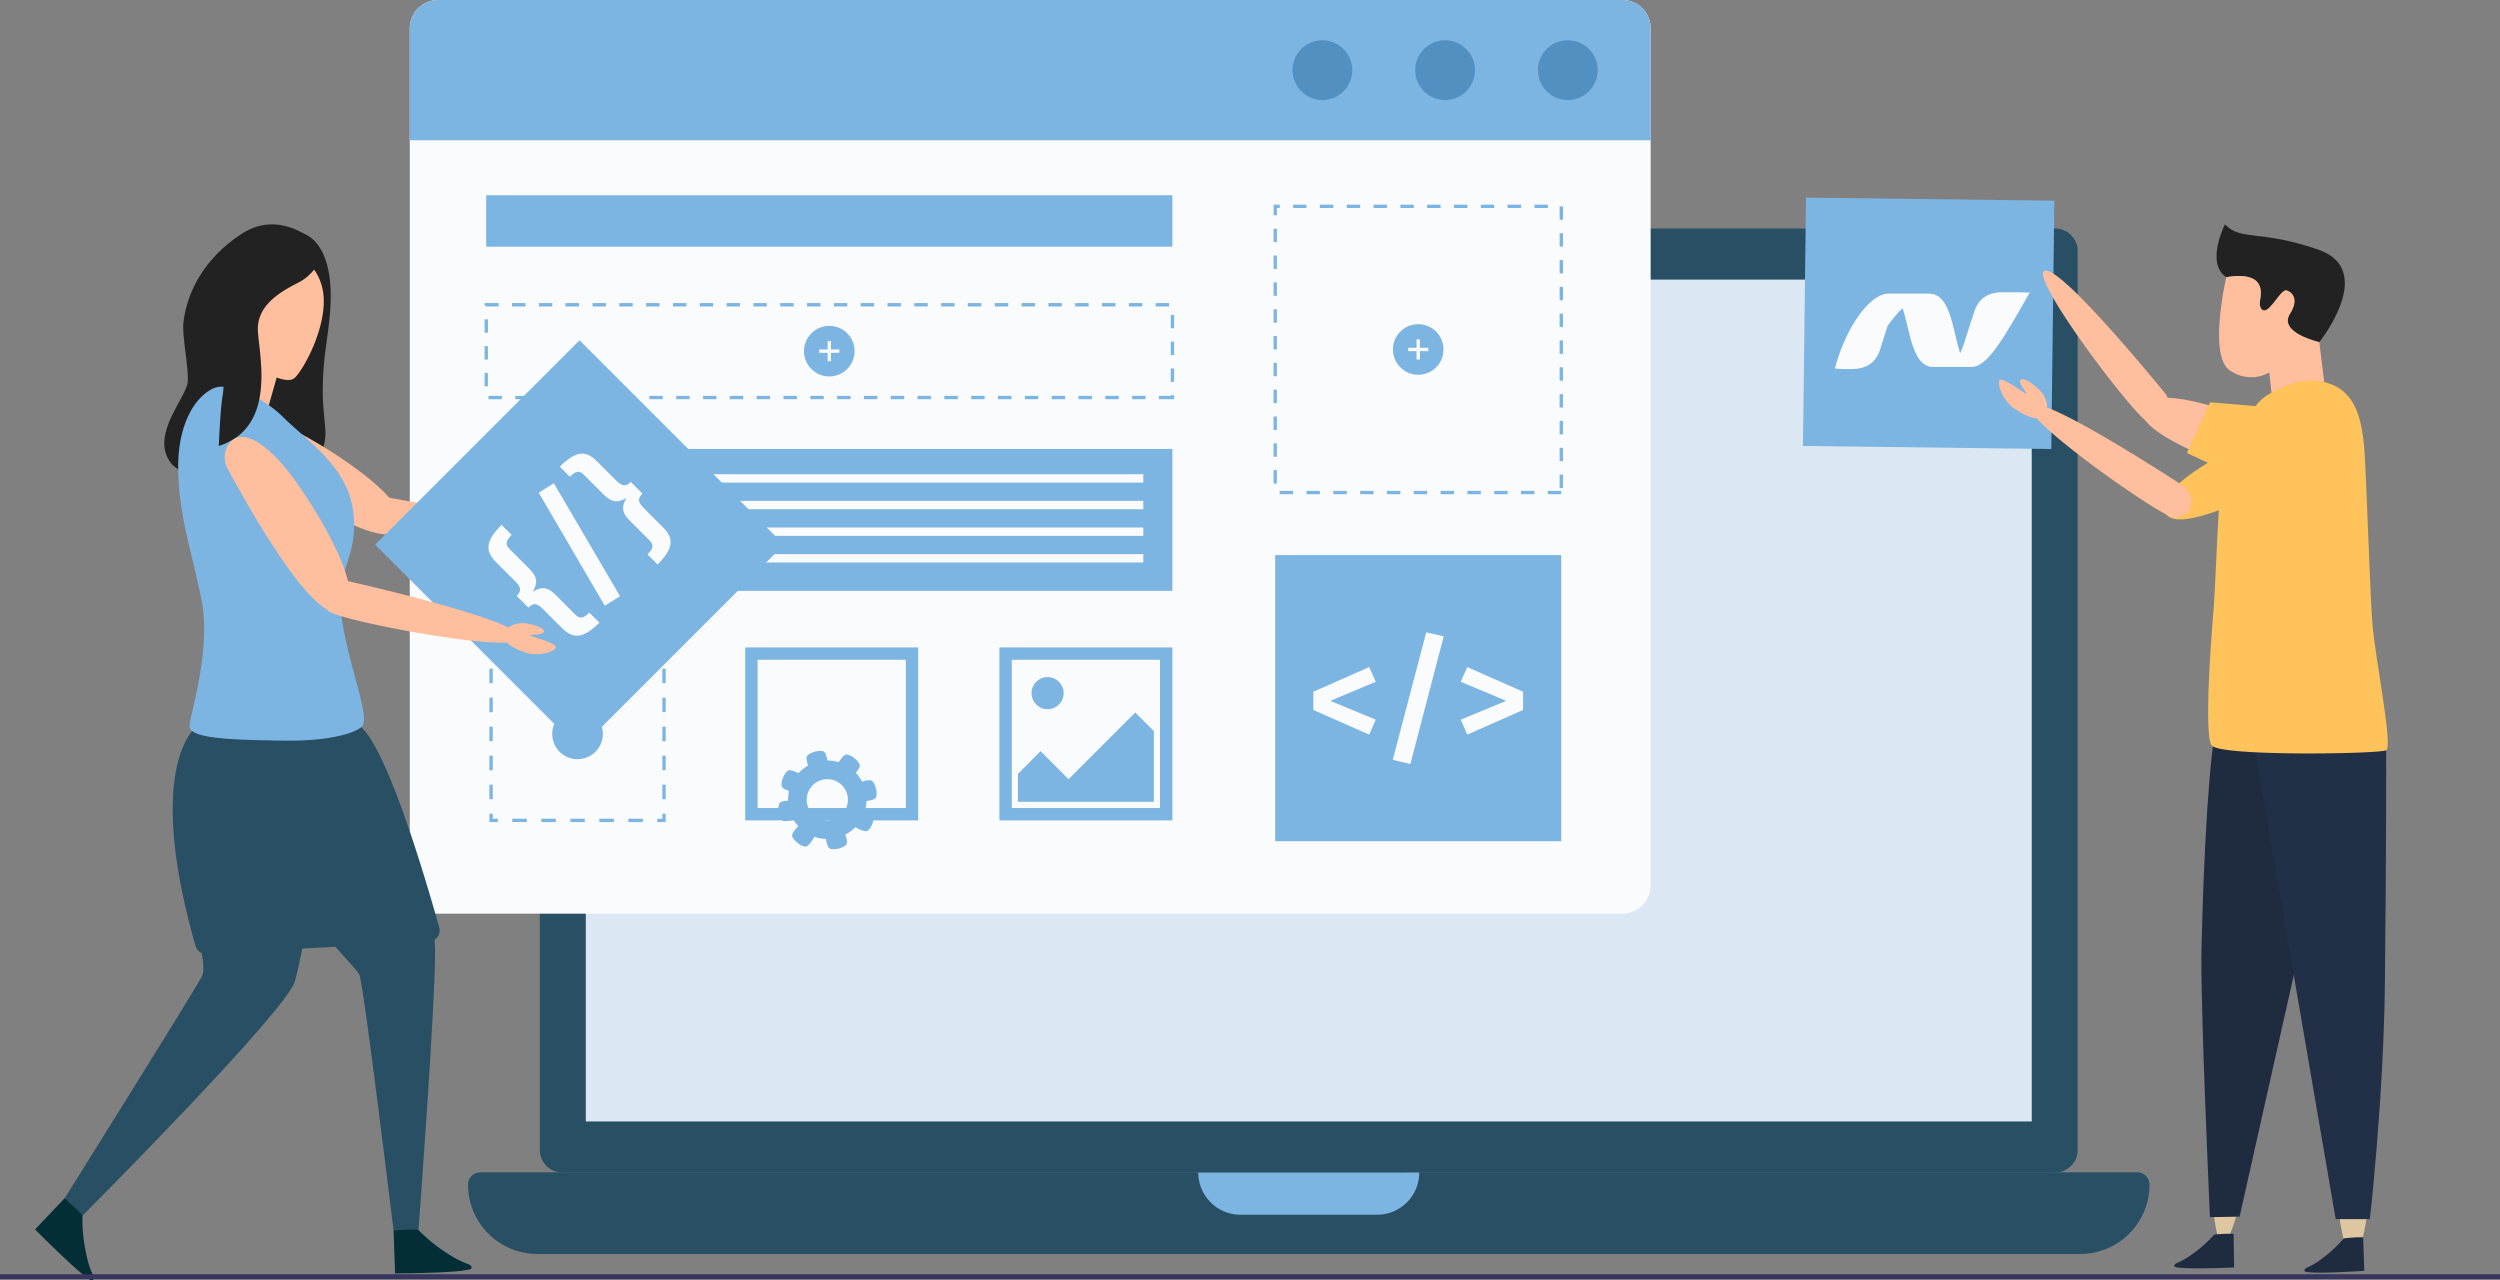 <svg xmlns="http://www.w3.org/2000/svg" width="570" height="291.938" viewBox="0 0 570 291.938">
  <rect x="0" y="0" width="570" height="291.938" fill="#808080" stroke="none"/>
  <g id="IT_Service_Vietnam_ic_5" transform="translate(-811 -2569)">
    <g id="Hire_Magento_section_1" transform="translate(11 1629)">
      <g id="Group_2633" data-name="Group 2633" transform="translate(906.711 992.098)">
        <path id="Path_10451" data-name="Path 10451" d="M735,415.494a5.19,5.19,0,0,1-5.454,4.872H389.829a5.19,5.19,0,0,1-5.453-4.872v-205.5a5.191,5.191,0,0,1,5.453-4.872H729.545A5.189,5.189,0,0,1,735,209.991Z" transform="translate(-368.002 -205.119)" fill="#284f63"/>
        <path id="Path_10452" data-name="Path 10452" d="M721.6,405.45a.012.012,0,0,1,0,.008.011.011,0,0,1-.008,0H391.932a.011.011,0,0,1-.011-.01V213.512H721.6Z" transform="translate(-365.075 -201.863)" fill="#dbe8f3"/>
        <path id="Path_10453" data-name="Path 10453" d="M740.147,378.776H388.39a15.81,15.81,0,0,1-15.809-15.808h0a2.808,2.808,0,0,1,2.808-2.808H753.15a2.807,2.807,0,0,1,2.807,2.808h0a15.81,15.81,0,0,1-15.809,15.809Z" transform="translate(-372.581 -144.968)" fill="#284f63"/>
        <path id="Path_10454" data-name="Path 10454" d="M542.911,360.2v.008a9.612,9.612,0,0,1-9.613,9.613H502.157a9.621,9.621,0,0,1-9.62-9.62h0" transform="translate(-326.038 -144.953)" fill="#7cb4e2"/>
      </g>
      <g id="Group_2671" data-name="Group 2671" transform="translate(893.43 940)">
        <g id="Group_2635" data-name="Group 2635">
          <path id="Path_10455" data-name="Path 10455" d="M644.686,184.858v195.38a6.466,6.466,0,0,1-6.453,6.467h-270a6.469,6.469,0,0,1-6.467-6.467V184.858a6.458,6.458,0,0,1,6.467-6.467h270a6.455,6.455,0,0,1,6.454,6.467Z" transform="translate(-361.768 -178.391)" fill="#f9fbfc"/>
          <path id="Path_10456" data-name="Path 10456" d="M644.686,184.858v25.515H361.768V184.858a6.458,6.458,0,0,1,6.467-6.467h270a6.455,6.455,0,0,1,6.454,6.467Z" transform="translate(-361.768 -178.391)" fill="#7cb4e2"/>
          <g id="Group_2634" data-name="Group 2634" transform="translate(201.262 9.183)">
            <path id="Path_10457" data-name="Path 10457" d="M560.712,191.818a6.812,6.812,0,1,1-6.812-6.811,6.812,6.812,0,0,1,6.812,6.811Z" transform="translate(-491.13 -185.007)" fill="#5390c2"/>
            <path id="Path_10458" data-name="Path 10458" d="M540.554,191.818a6.812,6.812,0,1,1-6.812-6.811,6.812,6.812,0,0,1,6.812,6.811Z" transform="translate(-498.951 -185.007)" fill="#5390c2"/>
            <path id="Path_10459" data-name="Path 10459" d="M520.4,191.818a6.812,6.812,0,1,1-6.812-6.811A6.812,6.812,0,0,1,520.4,191.818Z" transform="translate(-506.772 -185.007)" fill="#5390c2"/>
          </g>
        </g>
        <g id="Group_2636" data-name="Group 2636" transform="translate(134.439 147.615)">
          <rect id="Rectangle_712" data-name="Rectangle 712" width="39.43" height="39.43" fill="#7cb4e2"/>
          <rect id="Rectangle_713" data-name="Rectangle 713" width="33.797" height="33.797" transform="translate(2.817 2.817)" fill="#f9fbfc"/>
          <circle id="Ellipse_123" data-name="Ellipse 123" cx="3.661" cy="3.661" r="3.661" transform="translate(7.323 6.76)" fill="#7cb4e2"/>
          <path id="Path_10460" data-name="Path 10460" d="M492.652,299.671v16.087l-.158.043H461.672v-6.376l5.16-5.178,6.376,6.4,15.209-15.209Z" transform="translate(-457.447 -280.598)" fill="#7cb4e2"/>
        </g>
        <g id="Group_2637" data-name="Group 2637" transform="translate(76.489 147.615)">
          <rect id="Rectangle_714" data-name="Rectangle 714" width="39.43" height="39.43" fill="#7cb4e2"/>
          <rect id="Rectangle_715" data-name="Rectangle 715" width="33.798" height="33.797" transform="translate(2.816 2.817)" fill="#f9fbfc"/>
        </g>
        <rect id="Rectangle_716" data-name="Rectangle 716" width="65.228" height="65.228" transform="translate(197.311 126.563)" fill="#7cb4e2"/>
        <rect id="Rectangle_717" data-name="Rectangle 717" width="156.446" height="11.721" transform="translate(17.423 44.518)" fill="#7cb4e2"/>
        <g id="Group_2639" data-name="Group 2639" transform="translate(196.944 46.679)">
          <g id="Group_2638" data-name="Group 2638" transform="translate(0 0)">
            <path id="Path_10462" data-name="Path 10462" d="M569.281,278.011h-3.057v-.763h3.057Zm-6.114,0h-3.057v-.763h3.057Zm-6.114,0H554v-.763h3.057Zm-6.114,0h-3.057v-.763h3.057Zm-6.114,0h-3.057v-.763h3.057Zm-6.114,0h-3.057v-.763h3.057Zm-6.114,0h-3.057v-.763H532.6Zm-6.114,0h-3.057v-.763h3.057Zm-6.114,0h-3.057v-.763h3.057Zm-6.114,0H511.2v-.763h3.059Zm-6.114,0h-3.057v-.763h3.057Zm61.533-1.4h-.765v-3.059h.765Zm-65.227-1.022h-.765v-3.057h.765Zm65.227-5.1h-.765v-3.057h.765Zm-65.227-1.02h-.765v-3.057h.765Zm65.227-5.094h-.765v-3.059h.765Zm-65.227-1.02h-.765V260.3h.765Zm65.227-5.1h-.765v-3.057h.765Zm-65.227-1.02h-.765v-3.057h.765Zm65.227-5.1h-.765v-3.057h.765Zm-65.227-1.02h-.765v-3.057h.765Zm65.227-5.1h-.765v-3.057h.765Zm-65.227-1.02h-.765v-3.057h.765Zm65.227-5.1h-.765v-3.057h.765ZM504.451,238.9h-.765v-3.057h.765Zm65.227-5.1h-.765v-3.057h.765Zm-65.227-1.022h-.765v-3.057h.765Zm65.227-5.1h-.765V224.63h.765Zm-65.227-1.019h-.765v-3.057h.765Zm65.227-5.1h-.765v-3.057h.765Zm-65.227-1.02h-.765V217.5h.765Zm65.227-5.1h-.765V212.4h.765Zm-65.227-1.02h-.765v-2.421h1.4v.768h-.637Zm61.775-1.652h-3.057v-.765h3.057Zm-6.117,0h-3.057v-.765h3.057Zm-6.114,0h-3.057v-.765h3.057Zm-6.114,0h-3.057v-.765h3.057Zm-6.114,0H538.71v-.765h3.057Zm-6.114,0H532.6v-.765h3.057Zm-6.114,0h-3.057v-.765h3.057Zm-6.114,0h-3.057v-.765h3.057Zm-6.114,0h-3.057v-.765h3.057Zm-6.114,0h-3.057v-.765H511.2Z" transform="translate(-503.686 -212.016)" fill="#7cb4e2"/>
          </g>
        </g>
        <g id="Group_2645" data-name="Group 2645" transform="translate(17.423 102.357)">
          <rect id="Rectangle_718" data-name="Rectangle 718" width="156.446" height="32.359" fill="#7cb4e2"/>
          <rect id="Rectangle_719" data-name="Rectangle 719" width="20.83" height="20.83" transform="translate(6.911 5.765)" fill="#f9fbfc"/>
          <g id="Group_2644" data-name="Group 2644" transform="translate(36.946 5.765)">
            <g id="Group_2640" data-name="Group 2640">
              <rect id="Rectangle_720" data-name="Rectangle 720" width="112.875" height="1.911" fill="#f9fbfc"/>
            </g>
            <g id="Group_2641" data-name="Group 2641" transform="translate(0 12.146)">
              <rect id="Rectangle_721" data-name="Rectangle 721" width="112.875" height="1.911" fill="#f9fbfc"/>
            </g>
            <g id="Group_2642" data-name="Group 2642" transform="translate(0 6.073)">
              <rect id="Rectangle_722" data-name="Rectangle 722" width="112.875" height="1.911" fill="#f9fbfc"/>
            </g>
            <g id="Group_2643" data-name="Group 2643" transform="translate(0 18.218)">
              <rect id="Rectangle_723" data-name="Rectangle 723" width="112.875" height="1.911" fill="#f9fbfc"/>
            </g>
          </g>
        </g>
        <g id="Group_2659" data-name="Group 2659" transform="translate(18.155 147.234)">
          <g id="Group_2654" data-name="Group 2654" transform="translate(0)">
            <g id="Group_2646" data-name="Group 2646" transform="translate(38.283 38.283)">
              <path id="Path_10463" data-name="Path 10463" d="M404.341,313.962H402.43V313.2h1.147v-1.147h.765Z" transform="translate(-402.43 -312.051)" fill="#7cb4e2"/>
            </g>
            <g id="Group_2647" data-name="Group 2647" transform="translate(5.219 39.43)">
              <path id="Path_10464" data-name="Path 10464" d="M408.368,313.642h-3.306v-.765h3.306Zm-6.614,0h-3.306v-.765h3.306Zm-6.614,0h-3.3v-.765h3.3Zm-6.612,0h-3.306v-.765h3.306Zm-6.614,0h-3.306v-.765h3.306Z" transform="translate(-378.609 -312.877)" fill="#7cb4e2"/>
            </g>
            <g id="Group_2648" data-name="Group 2648" transform="translate(0 38.283)">
              <path id="Path_10465" data-name="Path 10465" d="M376.76,313.962h-1.911v-1.911h.765V313.2h1.147Z" transform="translate(-374.849 -312.051)" fill="#7cb4e2"/>
            </g>
            <g id="Group_2649" data-name="Group 2649" transform="translate(0.001 5.218)">
              <path id="Path_10466" data-name="Path 10466" d="M375.612,317.987h-.763v-3.306h.763Zm0-6.614h-.763v-3.3h.763Zm0-6.612h-.763v-3.306h.763Zm0-6.614h-.763v-3.306h.763Zm0-6.614h-.763v-3.3h.763Z" transform="translate(-374.849 -288.229)" fill="#7cb4e2"/>
            </g>
            <g id="Group_2650" data-name="Group 2650">
              <path id="Path_10467" data-name="Path 10467" d="M375.613,286.38h-.765v-1.911h1.911v.764h-1.147Z" transform="translate(-374.848 -284.469)" fill="#7cb4e2"/>
            </g>
            <g id="Group_2651" data-name="Group 2651" transform="translate(5.218 0)">
              <path id="Path_10468" data-name="Path 10468" d="M408.368,285.234h-3.306v-.765h3.306Zm-6.614,0h-3.306v-.765h3.306Zm-6.612,0h-3.307v-.765h3.306Zm-6.613,0h-3.306v-.765h3.306Zm-6.614,0h-3.306v-.765h3.306Z" transform="translate(-378.609 -284.469)" fill="#7cb4e2"/>
            </g>
            <g id="Group_2652" data-name="Group 2652" transform="translate(38.283)">
              <path id="Path_10469" data-name="Path 10469" d="M404.341,286.38h-.765v-1.147H402.43v-.764h1.911Z" transform="translate(-402.43 -284.469)" fill="#7cb4e2"/>
            </g>
            <g id="Group_2653" data-name="Group 2653" transform="translate(39.431 5.218)">
              <path id="Path_10470" data-name="Path 10470" d="M404.022,317.987h-.765v-3.306h.765Zm0-6.614h-.765v-3.3h.765Zm0-6.612h-.765v-3.306h.765Zm0-6.614h-.765v-3.306h.765Zm0-6.614h-.765v-3.3h.765Z" transform="translate(-403.257 -288.229)" fill="#7cb4e2"/>
            </g>
          </g>
          <g id="Group_2658" data-name="Group 2658" transform="translate(14.334 14.333)">
            <path id="Path_10471" data-name="Path 10471" d="M396.7,300.559a5.764,5.764,0,1,1-5.764-5.764,5.764,5.764,0,0,1,5.764,5.764Z" transform="translate(-385.176 -294.795)" fill="#7cb4e2"/>
            <g id="Group_2657" data-name="Group 2657" transform="translate(3.471 3.471)">
              <g id="Group_2655" data-name="Group 2655" transform="translate(1.911)">
                <rect id="Rectangle_724" data-name="Rectangle 724" width="0.765" height="4.587" fill="#f9fbfc"/>
              </g>
              <g id="Group_2656" data-name="Group 2656" transform="translate(0 1.911)">
                <rect id="Rectangle_725" data-name="Rectangle 725" width="4.587" height="0.764" fill="#f9fbfc"/>
              </g>
            </g>
          </g>
        </g>
        <g id="Group_2665" data-name="Group 2665" transform="translate(17.06 69.106)">
          <g id="Group_2660" data-name="Group 2660" transform="translate(0)">
            <path id="Path_10472" data-name="Path 10472" d="M531.281,250.092h-3.441v-.764h2.676V249.2h.763Zm-6.5,0h-3.057v-.764h3.057Zm-6.114,0h-3.057v-.764h3.057Zm-6.117,0H509.5v-.764h3.057Zm-6.114,0h-3.057v-.764h3.057Zm-6.114,0H497.27v-.764h3.057Zm-6.114,0h-3.059v-.764h3.059Zm-6.117,0h-3.057v-.764H488.1Zm-6.114,0h-3.057v-.764h3.057Zm-6.114,0h-3.057v-.764h3.057Zm-6.114,0H466.7v-.764h3.057Zm-6.114,0h-3.057v-.764h3.057Zm-6.114,0h-3.057v-.764h3.057Zm-6.114,0h-3.057v-.764h3.057Zm-6.117,0H442.24v-.764H445.3Zm-6.114,0h-3.057v-.764h3.057Zm-6.114,0h-3.057v-.764h3.057Zm-6.114,0H423.9v-.764h3.057Zm-6.117,0h-3.057v-.764h3.057Zm-6.114,0h-3.057v-.764h3.057Zm-6.114,0h-3.057v-.764h3.057Zm-6.114,0h-3.059v-.764H402.5Zm-6.117,0h-3.057v-.764h3.057Zm-6.114,0h-3.057v-.764h3.057Zm-6.114,0H381.1v-.764h3.057Zm-6.114,0h-3.057v-.764h3.057Zm-3.186-2.93h-.765v-3.057h.765Zm156.446-1.02h-.763v-3.057h.763Zm-156.446-5.094h-.765v-3.057h.765ZM531.3,240.026h-.763V236.97h.763Zm-156.446-5.094h-.765v-3.057h.765Zm156.446-1.02h-.763v-3.057h.763Zm-1.147-4.969H527.1v-.763h3.057Zm-6.114,0h-3.057v-.763h3.057Zm-6.114,0H514.87v-.763h3.057Zm-6.114,0h-3.059v-.763h3.059Zm-6.117,0h-3.057v-.763H505.7Zm-6.114,0h-3.057v-.763h3.057Zm-6.114,0h-3.057v-.763h3.057Zm-6.114,0H484.27v-.763h3.057Zm-6.114,0h-3.057v-.763h3.057Zm-6.114,0h-3.057v-.763h3.057Zm-6.114,0h-3.057v-.763h3.057Zm-6.114,0h-3.057v-.763H462.9Zm-6.114,0H453.73v-.763h3.057Zm-6.114,0h-3.057v-.763h3.057Zm-6.114,0H441.5v-.763h3.057Zm-6.117,0h-3.057v-.763h3.057Zm-6.114,0h-3.057v-.763h3.057Zm-6.114,0h-3.057v-.763h3.057Zm-6.114,0h-3.059v-.763H420.1Zm-6.117,0h-3.057v-.763h3.057Zm-6.114,0h-3.057v-.763h3.057Zm-6.114,0H398.7v-.763h3.057Zm-6.114,0h-3.1v-.763H395.6Zm-6.117,0H386.47v-.763h3.057Zm-6.114,0h-3.057v-.763h3.057Zm-6.114,0h-2.8v-.126h-.383v-.637H377.3Z" transform="translate(-374.09 -228.18)" fill="#7cb4e2"/>
          </g>
          <g id="Group_2664" data-name="Group 2664" transform="translate(72.822 5.191)">
            <circle id="Ellipse_125" data-name="Ellipse 125" cx="5.765" cy="5.765" r="5.765" transform="translate(0 0)" fill="#7cb4e2"/>
            <g id="Group_2663" data-name="Group 2663" transform="translate(3.472 3.471)">
              <g id="Group_2661" data-name="Group 2661" transform="translate(1.911)">
                <rect id="Rectangle_726" data-name="Rectangle 726" width="0.765" height="4.586" fill="#f9fbfc"/>
              </g>
              <g id="Group_2662" data-name="Group 2662" transform="translate(0 1.911)">
                <rect id="Rectangle_727" data-name="Rectangle 727" width="4.587" height="0.765" fill="#f9fbfc"/>
              </g>
            </g>
          </g>
        </g>
        <g id="Group_2669" data-name="Group 2669" transform="translate(224.16 73.915)">
          <circle id="Ellipse_126" data-name="Ellipse 126" cx="5.765" cy="5.765" r="5.765" transform="translate(0 0)" fill="#7cb4e2"/>
          <g id="Group_2668" data-name="Group 2668" transform="translate(3.472 3.471)">
            <g id="Group_2666" data-name="Group 2666" transform="translate(1.911)">
              <rect id="Rectangle_728" data-name="Rectangle 728" width="0.764" height="4.586" fill="#f9fbfc"/>
            </g>
            <g id="Group_2667" data-name="Group 2667" transform="translate(0 1.911)">
              <rect id="Rectangle_729" data-name="Rectangle 729" width="4.585" height="0.765" fill="#f9fbfc"/>
            </g>
          </g>
        </g>
        <g id="Group_2670" data-name="Group 2670" transform="translate(206.009 144.167)">
          <path id="Path_10473" data-name="Path 10473" d="M524.421,291.317l-10.364,4.353,10.364,4.289-1.494,3.412-12.736-5.621v-4.159l12.736-5.62Z" transform="translate(-510.191 -280.043)" fill="#f9fbfc"/>
          <path id="Path_10474" data-name="Path 10474" d="M534.863,283.17l-7.6,29.11-4.028-.944,7.634-29.077Z" transform="translate(-505.131 -282.26)" fill="#f9fbfc"/>
          <path id="Path_10475" data-name="Path 10475" d="M548.63,293.59v4.159l-12.736,5.621-1.494-3.412,10.364-4.289L534.4,291.317l1.494-3.347Z" transform="translate(-500.798 -280.043)" fill="#f9fbfc"/>
        </g>
      </g>
      <g id="Group_2683" data-name="Group 2683" transform="translate(808 991.16)">
        <path id="Path_10502" data-name="Path 10502" d="M331.658,267.262c3.932,1.087,5.745,5.1,6.465,8.791,1.169,5.973.061,12.319-.712,18.268a71.632,71.632,0,0,0-.593,9.73c.019,2.577.349,5.086.535,7.651a10.976,10.976,0,0,1-.69,5.333,5.153,5.153,0,0,1-5.014,3.189q-5.334-.1-10.671.181a30.343,30.343,0,0,0-5.9.637C312.531,321.691,327,265.972,331.658,267.262Z" transform="translate(-271.226 -265.434)" fill="#222"/>
        <path id="Path_10503" data-name="Path 10503" d="M343,270.352s-7.889-7.417-16.6-1.765-12.481,13.436-13.3,20.029c-.409,3.279,1.2,10.205.963,13.738s-8.361,11.775-4.121,18.131,21.994,3.075,24.583.367S343,270.352,343,270.352Z" transform="translate(-279.26 -266.463)" fill="#222"/>
        <rect id="Rectangle_731" data-name="Rectangle 731" width="10.46" height="11.955" transform="translate(45.963 28.746) rotate(15.843)" fill="#ffbe9d"/>
        <path id="Path_10504" data-name="Path 10504" d="M322.307,296.475s6.533,4.1,8.573,2.363,8.513-13.294,6.21-21.18-11.936-11.175-17.615-7.936-6.637,21.827-2.758,24A39.873,39.873,0,0,0,322.307,296.475Z" transform="translate(-271.758 -263.785)" fill="#ffbe9d"/>
        <path id="Path_10505" data-name="Path 10505" d="M325.27,295.3" transform="translate(-257.317 -228.243)" fill="none" stroke="#d5bb95" stroke-miterlimit="10" stroke-width="0.881"/>
        <path id="Path_10506" data-name="Path 10506" d="M314.77,283.932" transform="translate(-271.237 -243.305)" fill="#64a295"/>
        <g id="Group_2681" data-name="Group 2681" transform="translate(42.855 26.427)">
          <path id="Path_10507" data-name="Path 10507" d="M346.023,300.019c-1.07,3.573,5.3,4.721,7.491,5.033,3.565.5,8.117-1.6,8.342-3.007s-7.957-2.083-8.175-2.446,3.793-.423,3.868-1.768-5.242-1.958-7.449-1.371S346.694,297.779,346.023,300.019Z" transform="translate(-272.819 -253.422)" fill="#dec6a0"/>
          <path id="Path_10508" data-name="Path 10508" d="M314.555,288.385a5.39,5.39,0,0,0,2.33,5.261c7.549,5.393,33.153,23.048,37.544,17.771,5.163-6.2-18.487-20.513-25.859-23.79C322.426,284.893,315.467,283.476,314.555,288.385Z" transform="translate(-314.497 -268.136)" fill="#ffbe9d"/>
          <path id="Path_10509" data-name="Path 10509" d="M329.478,294.725a5.306,5.306,0,0,1,4.73-1.386c8.447,1.472,39,7.045,39.879,10.7,1.019,4.242-43.411-1.77-44.4-3.865C328.915,298.544,327.522,296.721,329.478,294.725Z" transform="translate(-295.914 -257.368)" fill="#ffbe9d"/>
          <g id="Group_2680" data-name="Group 2680" transform="translate(34.672 0)">
            <rect id="Rectangle_732" data-name="Rectangle 732" width="65.91" height="65.91" transform="translate(0 46.606) rotate(-45)" fill="#7cb4e2"/>
            <g id="Group_2679" data-name="Group 2679" transform="translate(25.843 25.832)">
              <path id="Path_10510" data-name="Path 10510" d="M345.79,298.219c-1.414,1.414-1.481,2.214-.456,3.242l4.54,4.54c1.937,1.935,1.779,3.372.73,5.154,1.731-1.051,3.193-1.277,5.133.661l4.54,4.54c1.024,1.026,1.823.958,3.214-.433l2.3,2.3c-3.856,3.854-6.114,3.649-8.554,1.209l-4.312-4.31c-1.323-1.326-2.144-1.509-3.33-.321l-2.669-2.669c1.188-1.186.981-2.028-.342-3.354l-4.31-4.31c-2.463-2.463-2.647-4.7,1.209-8.554Z" transform="translate(-340.499 -279.677)" fill="#f9fbfc"/>
              <path id="Path_10511" data-name="Path 10511" d="M348.87,291.834l15.1,25.776-3.489,2.164L345.425,294Z" transform="translate(-333.969 -285.088)" fill="#f9fbfc"/>
              <path id="Path_10512" data-name="Path 10512" d="M356.016,290.723l4.312,4.312c1.323,1.323,2.164,1.528,3.352.342l2.669,2.669c-1.186,1.186-1,2.007.321,3.331l4.31,4.312c2.442,2.44,2.669,4.675-1.186,8.531l-2.3-2.3c1.391-1.391,1.458-2.191.433-3.214l-4.54-4.54c-1.937-1.94-1.71-3.4-.684-5.112-1.756,1.026-3.217,1.209-5.154-.728l-4.54-4.54c-1.028-1.026-1.826-.96-3.219.433l-2.3-2.3C351.342,288.055,353.556,288.26,356.016,290.723Z" transform="translate(-331.235 -288.933)" fill="#f9fbfc"/>
            </g>
          </g>
        </g>
        <path id="Path_10513" data-name="Path 10513" d="M312.42,285.474" transform="translate(-274.352 -241.261)" fill="#dec6a0"/>
        <path id="Path_10514" data-name="Path 10514" d="M323.853,283.339a7.582,7.582,0,0,0-8.972,3.428,28.969,28.969,0,0,0-4.312,17.829c1.277,13.5,8.571,15.655,8.571,29.548s-4.74,23.676-4.012,25.241,32,3.328,34.367-.586-5.122-16.891-5.122-27.847,4.028-13.048,3.116-21.56-10.063-13.9-15.68-20.545A18.679,18.679,0,0,0,323.853,283.339Z" transform="translate(-276.984 -244.641)" fill="#dec6a0"/>
        <path id="Path_10515" data-name="Path 10515" d="M346.167,320.713s16.845,37.107,16.845,50.742-3.789,63.885-3.789,63.885l-5.691.065s-6.745-55.666-7.78-58.255S314.339,346.6,314.339,323.13,346.167,320.713,346.167,320.713Z" transform="translate(-271.806 -206.055)" fill="#284f63"/>
        <path id="Path_10516" data-name="Path 10516" d="M328.52,317.058s-5.005,7.594-4.314,20.366,7.936,32.449,6.04,36.071-31.288,50.572-31.288,50.572l4.033,4.012s46.586-46.647,48.484-53.55,9.667-48.5,9.667-55.75S328.52,317.058,328.52,317.058Z" transform="translate(-292.198 -202.055)" fill="#284f63"/>
        <path id="Path_10517" data-name="Path 10517" d="M314.484,317.742s-11.294,9.194.272,49.54a2.52,2.52,0,0,0,2.556,1.817l50.754-2.9a2.466,2.466,0,0,0,2.249-3.124c-2.693-9.667-11.551-40.107-17.792-45.677C345.078,310.753,314.484,317.742,314.484,317.742Z" transform="translate(-278.163 -202.739)" fill="#284f63"/>
        <path id="Path_10518" data-name="Path 10518" d="M317.833,282.884a4.882,4.882,0,0,1,3.2-.409,25.467,25.467,0,0,1,12.617,6.493c5.784,5.826,15.14,11.522,16.371,22.136s-4.445,12.815-2.6,24.464,6.721,22.717,4.384,24.466-8.556,3.235-18.28,3.042-21.11-.26-20.864-3.368,4.954-17.378,2.741-28.64-5.323-19.45-5.323-30.453C310.084,291.008,313.759,284.959,317.833,282.884Z" transform="translate(-277.451 -245.374)" fill="#7cb4e2"/>
        <path id="Path_10519" data-name="Path 10519" d="M328.025,315.764" transform="translate(-253.664 -201.105)" fill="none" stroke="#fff" stroke-miterlimit="10" stroke-width="0.111"/>
        <path id="Path_10520" data-name="Path 10520" d="M336.884,365.108a36.338,36.338,0,0,0,6.486,5.27c4.4,2.938,5.463,2.174,5.635,3.363s-17.458,1.254-17.458,1.254l-.351-9.821S336.866,364.852,336.884,365.108Z" transform="translate(-249.466 -135.821)" fill="#032e35"/>
        <path id="Path_10521" data-name="Path 10521" d="M306.845,365.937a36.335,36.335,0,0,0,.786,8.322c.993,5.2,2.279,5.424,1.551,6.377s-13.13-11.577-13.13-11.577l6.761-7.133S307.015,365.747,306.845,365.937Z" transform="translate(-296.053 -139.909)" fill="#032e35"/>
        <path id="Path_10522" data-name="Path 10522" d="M316.425,299.4a80.778,80.778,0,0,0-3.366-16.531s5.317-13.221,7.4-14.382c1.467-.821,9.326-1.049,9.326-1.049l9.04,5.042v.007a11.253,11.253,0,0,1-3.01,4.379v0a10.566,10.566,0,0,1-2.247,1.554c-4,2.058-9.6,5.144-9.261,11.089.053.967.2,2.2.361,3.6.8,7.233,1.737,19.036-9.277,22.58,0,0,.346-8.4.821-11.11A21.068,21.068,0,0,0,316.425,299.4Z" transform="translate(-273.503 -265.169)" fill="#222"/>
        <g id="Group_2682" data-name="Group 2682" transform="translate(43.235 48.461)">
          <path id="Path_10523" data-name="Path 10523" d="M342.252,307.742c-1.214,2.531,3.391,4.135,4.981,4.624,2.591.8,6.224-.232,6.556-1.256s-5.672-2.484-5.791-2.782,2.87.135,3.084-.858-3.668-2.072-5.377-1.9S343.015,306.154,342.252,307.742Z" transform="translate(-278.305 -263.099)" fill="#ffbe9d"/>
          <path id="Path_10524" data-name="Path 10524" d="M315.594,288.862a5.389,5.389,0,0,0-.24,5.749c4.384,8.175,19.527,35.339,25.8,32.553,7.372-3.275-7.5-26.576-12.659-32.778C324.195,289.215,318.585,284.862,315.594,288.862Z" transform="translate(-314.638 -287.3)" fill="#ffbe9d"/>
          <path id="Path_10525" data-name="Path 10525" d="M325.4,302.679a5.318,5.318,0,0,1,4.8-1.137c8.358,1.916,38.579,9.09,39.263,12.782.794,4.289-43.261-4.051-44.14-6.193C324.638,306.463,323.343,304.568,325.4,302.679Z" transform="translate(-301.855 -268.609)" fill="#ffbe9d"/>
        </g>
      </g>
      <g id="Group_2043" data-name="Group 2043" transform="translate(977.455 1111.19)">
        <g id="Group_2042" data-name="Group 2042" transform="translate(0 0)">
          <g id="Group_2033" data-name="Group 2033" transform="translate(2.223 2.209)">
            <path id="Path_8764" data-name="Path 8764" d="M374.73,422.925a8.943,8.943,0,1,0,10.931,6.363A8.943,8.943,0,0,0,374.73,422.925Zm3.485,13.194a4.7,4.7,0,1,1,3.346-5.748,4.7,4.7,0,0,1-3.346,5.748Z" transform="translate(-368.068 -422.626)" fill="#7cb4e2"/>
          </g>
          <g id="Group_2034" data-name="Group 2034" transform="translate(6.431)">
            <path id="Path_8765" data-name="Path 8765" d="M376.648,424.732l-3.9,1.031s-1.489-2.932-1-3.776c.507-.871,3.085-1.625,3.9-1.029C376.439,421.534,376.648,424.732,376.648,424.732Z" transform="translate(-371.653 -420.744)" fill="#7cb4e2"/>
          </g>
          <g id="Group_2035" data-name="Group 2035" transform="translate(10.691 17.448)">
            <path id="Path_8766" data-name="Path 8766" d="M379.184,435.618l-3.9,1.029s.154,3.283,1,3.776c.871.507,3.487-.11,3.9-1.031C380.581,438.5,379.184,435.618,379.184,435.618Z" transform="translate(-375.287 -435.618)" fill="#7cb4e2"/>
          </g>
          <g id="Group_2036" data-name="Group 2036" transform="translate(0.737 4.408)">
            <path id="Path_8767" data-name="Path 8767" d="M372.051,426.052l-1.57,3.713s-3.229-.616-3.6-1.522c-.378-.933.6-3.434,1.57-3.712C369.392,424.26,372.051,426.052,372.051,426.052Z" transform="translate(-366.801 -424.504)" fill="#7cb4e2"/>
          </g>
          <g id="Group_2037" data-name="Group 2037" transform="translate(0 11.358)">
            <path id="Path_8768" data-name="Path 8768" d="M370.462,430.5l.38,4.013s-3.136.99-3.888.368c-.775-.641-1.1-3.309-.379-4.013C367.275,430.184,370.462,430.5,370.462,430.5Z" transform="translate(-366.173 -430.426)" fill="#7cb4e2"/>
          </g>
          <g id="Group_2038" data-name="Group 2038" transform="translate(17.5 6.693)">
            <path id="Path_8769" data-name="Path 8769" d="M381.962,431.347l-.871-3.935s2.993-1.369,3.812-.843c.849.541,1.5,3.149.871,3.936C385.164,431.269,381.962,431.347,381.962,431.347Z" transform="translate(-381.091 -426.449)" fill="#7cb4e2"/>
          </g>
          <g id="Group_2039" data-name="Group 2039" transform="translate(12.997 0.85)">
            <path id="Path_8770" data-name="Path 8770" d="M377.253,424.59l3.2,2.452s2.5-2.129,2.378-3.1c-.131-1-2.218-2.69-3.2-2.454C378.683,421.72,377.253,424.59,377.253,424.59Z" transform="translate(-377.253 -421.465)" fill="#7cb4e2"/>
          </g>
          <g id="Group_2040" data-name="Group 2040" transform="translate(3.151 16.25)">
            <path id="Path_8771" data-name="Path 8771" d="M374.44,437.048l-3.2-2.454s-2.507,2.129-2.379,3.1c.133,1,2.221,2.69,3.2,2.452C373.012,439.918,374.44,437.048,374.44,437.048Z" transform="translate(-368.859 -434.594)" fill="#7cb4e2"/>
          </g>
          <g id="Group_2041" data-name="Group 2041" transform="translate(16.539 13.063)">
            <path id="Path_8772" data-name="Path 8772" d="M380.272,435.592l1.57-3.71s3.229.613,3.6,1.519c.378.933-.6,3.435-1.57,3.713C382.929,437.381,380.272,435.592,380.272,435.592Z" transform="translate(-380.272 -431.882)" fill="#7cb4e2"/>
          </g>
        </g>
      </g>
      <rect id="Rectangle_158365" data-name="Rectangle 158365" width="570" height="1.103" transform="translate(800 1230.521)" fill="#373660"/>
      <g id="Group_2673" data-name="Group 2673" transform="translate(1190.151 994.684) rotate(-24)">
        <rect id="Rectangle_730" data-name="Rectangle 730" width="56.627" height="56.627" transform="translate(23.663 0) rotate(24.701)" fill="#7cb4e2"/>
      </g>
      <g id="Group_305793" data-name="Group 305793" transform="translate(-28.097 -66.581)">
        <path id="Path_10476" data-name="Path 10476" d="M632.062,290.914a5.065,5.065,0,0,1-5.265,1.253c-8.339-2.585-36.143-11.709-34.693-18,1.7-7.4,25.894,2.166,32.547,5.823C630.195,283.035,635.223,287.437,632.062,290.914Z" transform="translate(724.468 825.857)" fill="#ffbe9d"/>
        <path id="Path_10477" data-name="Path 10477" d="M610.456,290.479a5,5,0,0,0-1.056-4.518c-5.119-6.234-23.834-28.683-27.233-27.707-3.945,1.131,21.556,34.737,23.731,34.579C607.589,292.707,609.723,293.006,610.456,290.479Z" transform="translate(712.146 810.052)" fill="#ffbe9d"/>
        <path id="Path_10480" data-name="Path 10480" d="M618.775,273.3l-16.8-1.4-5.286,11.547,16.307,7.7Z" transform="translate(730.027 826.41)" fill="#fec35b"/>
        <path id="Path_10481" data-name="Path 10481" d="M602.379,295.885a28.3,28.3,0,0,1,5.928-18.782c6.908-8.519,18.641-8.194,22.738-3.534,5.105,5.806,2.346,37.582,3.31,48.027s4.982,28.12,4.179,30.527-37.5,1.147-38.943-1.426S601.094,324.165,602.379,295.885Z" transform="translate(733.029 824.531)" fill="#dec6a0"/>
        <path id="Path_10482" data-name="Path 10482" d="M604.307,268.791" transform="translate(739.137 822.699)" fill="none" stroke="#d5bb95" stroke-miterlimit="10" stroke-width="0.219"/>
        <g id="Group_2675" data-name="Group 2675" transform="translate(1333.462 1057.741)">
          <g id="Group_2674" data-name="Group 2674" transform="translate(0 0)">
            <path id="Path_10483" data-name="Path 10483" d="M615.775,268.486c-1.445-.481-4.3,6.287-5.823,4.148-.925-1.295.578-3.143-.461-5.4-1.431-3.086-7.5-1.755-7.5-1.755-4.822-3.2-.31-12.051-.31-12.051,3.684,3.855,8.022,1.138,21.366,5.784,13.345,4.668.156,21.056.156,21.056s-9.431-2.122-6.674-6.48C618.495,270.7,617.221,268.97,615.775,268.486Z" transform="translate(-599.763 -253.428)" fill="#222"/>
            <path id="Path_10484" data-name="Path 10484" d="M616.2,267.381c-2.757,4.361,6.674,6.48,6.674,6.48l1.215,9.835-11.82,4.626-.791-7.557a8.3,8.3,0,0,1-9.007-.483c-4.974-3.2-.808-21.212-.808-21.212s6.074-1.331,7.5,1.755c1.039,2.256-.463,4.107.461,5.4,1.524,2.14,4.378-4.629,5.823-4.148S618.171,264.3,616.2,267.381Z" transform="translate(-599.44 -247.018)" fill="#ffbe9d"/>
          </g>
        </g>
        <path id="Path_10485" data-name="Path 10485" d="M614.069,331.389c11.542-5.547,9.108,47.021,5.857,60.043s-5.549-1.4-7.48-23.215S609.529,333.571,614.069,331.389Z" transform="translate(746.936 897.123)" fill="#dec6a0"/>
        <path id="Path_10486" data-name="Path 10486" d="M603.311,329.641c11.9-4.685,5.749,47.57,1.582,60.322s-5.435-1.8-5.812-23.707S598.63,331.484,603.311,329.641Z" transform="translate(732.691 895.164)" fill="#dec6a0"/>
        <path id="Path_10487" data-name="Path 10487" d="M618.737,306.733a7.9,7.9,0,0,1,9.7,6.315,112.633,112.633,0,0,1,1.026,18.9c-.668,15.711-.437,30.247-6.226,33.3s-12.934-5.345-14.118-20.673c-1.068-13.855-4.486-30.936-.648-33.948C610.417,309.1,614.843,307.725,618.737,306.733Z" transform="translate(741.997 867.805)" fill="#dec6a0"/>
        <path id="Path_10488" data-name="Path 10488" d="M612.65,305.493c4.209-.273,7.915,3.407,8.082,7.963a118.226,118.226,0,0,1-1.408,18.6c-2.562,15.175-4.157,29.375-9.824,31.266s-11.154-7.62-10.333-22.771c.743-13.692-.259-30.965,3.62-33.185C604.751,306.243,608.969,305.728,612.65,305.493Z" transform="translate(732.887 866.604)" fill="#dec6a0"/>
        <path id="Path_10489" data-name="Path 10489" d="M601.048,309.489s-1.966,11.432-2.827,47.819c-.3,12.785,1.926,61.22,1.926,61.22l6.759-.123,25.53-113.8Z" transform="translate(731.82 865.568)" fill="#1f2c40"/>
        <path id="Path_10490" data-name="Path 10490" d="M634.088,310.557s.011,26.837-.3,53.315-3.427,53.58-3.427,53.58h-7.788L603.409,305.881Z" transform="translate(738.062 867.085)" fill="#212f47"/>
        <path id="Path_10491" data-name="Path 10491" d="M612.886,272.673a10.447,10.447,0,0,0-3.106,2.687c-2.33,2.953-6.851,9.305-7.649,15.071-1.085,7.836-1.447,24.707-2.05,32.059,0,0-2.41,27.839-.363,30.37s38.205,1.929,39.772,1.085-2.531-21.211-3.135-28.806-1.441-35.8-1.928-40.734c-.723-7.313-2.531-12.895-9.281-14.464C620.129,268.781,615.848,271.019,612.886,272.673Z" transform="translate(732.66 823.695)" fill="#fec35b"/>
        <path id="Path_10492" data-name="Path 10492" d="M599.27,307.516" transform="translate(733.11 869.042)" fill="none" stroke="#d5bb95" stroke-miterlimit="10" stroke-width="0.245"/>
        <path id="Path_10493" data-name="Path 10493" d="M623.081,310.643" transform="translate(761.604 872.784)" fill="none" stroke="#d5bb95" stroke-miterlimit="10" stroke-width="0.245"/>
        <g id="Group_2676" data-name="Group 2676" transform="translate(1321.5 1100.167)">
          <path id="Path_10494" data-name="Path 10494" d="M634.357,277.364a5.07,5.07,0,0,1-2.684,4.7c-7.585,4.323-33.243,18.391-36.848,13.033-4.238-6.3,19.271-17.429,26.488-19.788C627.325,273.344,633.977,272.681,634.357,277.364Z" transform="translate(-594.318 -271.455)" fill="#fec35b"/>
          <path id="Path_10495" data-name="Path 10495" d="M610.856,275.609s14.149-6.588,16.772.2-6.289,10.889-9.1,12.137-11.781,5.663-11.781,5.663l-6.087-12.958Z" transform="translate(-586.722 -272.741)" fill="#fec35b"/>
        </g>
        <path id="Path_10496" data-name="Path 10496" d="M610.086,270.108" transform="translate(746.053 824.275)" fill="none" stroke="#d5bb95" stroke-miterlimit="10" stroke-width="0.219"/>
        <g id="Group_2677" data-name="Group 2677" transform="translate(1283.83 1093.036)">
          <path id="Path_10497" data-name="Path 10497" d="M617.292,294.392a5.009,5.009,0,0,0-2.375-3.987c-6.766-4.394-31.4-20.124-34.343-18.167-3.418,2.274,31.057,26.584,33.082,25.776C615.232,297.384,617.361,297.021,617.292,294.392Z" transform="translate(-573.376 -266.414)" fill="#ffbe9d"/>
          <path id="Path_10498" data-name="Path 10498" d="M587.662,277.249c-1.336,2.669-5.683-.154-7.128-1.171-2.357-1.659-3.857-5.383-3.216-6.327s5.782,3.148,6.109,3.053-1.982-2.324-1.289-3.15,4.13,1.734,5.1,3.282S588.5,275.575,587.662,277.249Z" transform="translate(-577.169 -269.495)" fill="#ffbe9d"/>
        </g>
        <path id="Path_10499" data-name="Path 10499" d="M617.841,358.818a28.349,28.349,0,0,1-4.754,4.455c-3.267,2.526-4.132,1.992-4.2,2.926s13.653.015,13.653.015l-.273-7.658A32.823,32.823,0,0,0,617.841,358.818Z" transform="translate(744.618 930.122)" fill="#1f2c40"/>
        <path id="Path_10500" data-name="Path 10500" d="M604.484,358.369a28.372,28.372,0,0,1-4.85,4.351c-3.319,2.453-4.172,1.908-4.259,2.834s13.648.31,13.648.31l-.106-7.662A32.942,32.942,0,0,0,604.484,358.369Z" transform="translate(728.447 929.696)" fill="#1f2c40"/>
        <path id="Path_10501" data-name="Path 10501" d="M599.94,306.553" transform="translate(733.911 867.889)" fill="#1d2155"/>
      </g>
    </g>
    <path id="Path_102802" data-name="Path 102802" d="M594.209,472.57c-6.025,10.608-9.654,16.959-13.26,16.959h-8.817c-4.7,0-5.257-8.561-6.909-13.4l-.372.372a31.967,31.967,0,0,0-3.047,3.676c-.442,1.466-1.024,3.164-1.652,5.211-.814,2.675-2.536,4.513-6.351,4.629h-2.094l-.954-.07h-.442l-.512-.07c2.536-9.654,8.119-17.075,12.19-17.075h9.468s.372.07.7.116h.07a.212.212,0,0,1,.186.07h0c3.815,1.07,4.443,8.886,5.955,13.4a29.253,29.253,0,0,0,1.326-3.676c.512-1.512,1.07-3.42,1.838-5.653.814-2.605,2.466-4.327,5.955-4.56h4Z" transform="translate(679.561 2163.135)" fill="#f9fbfc"/>
  </g>
</svg>
